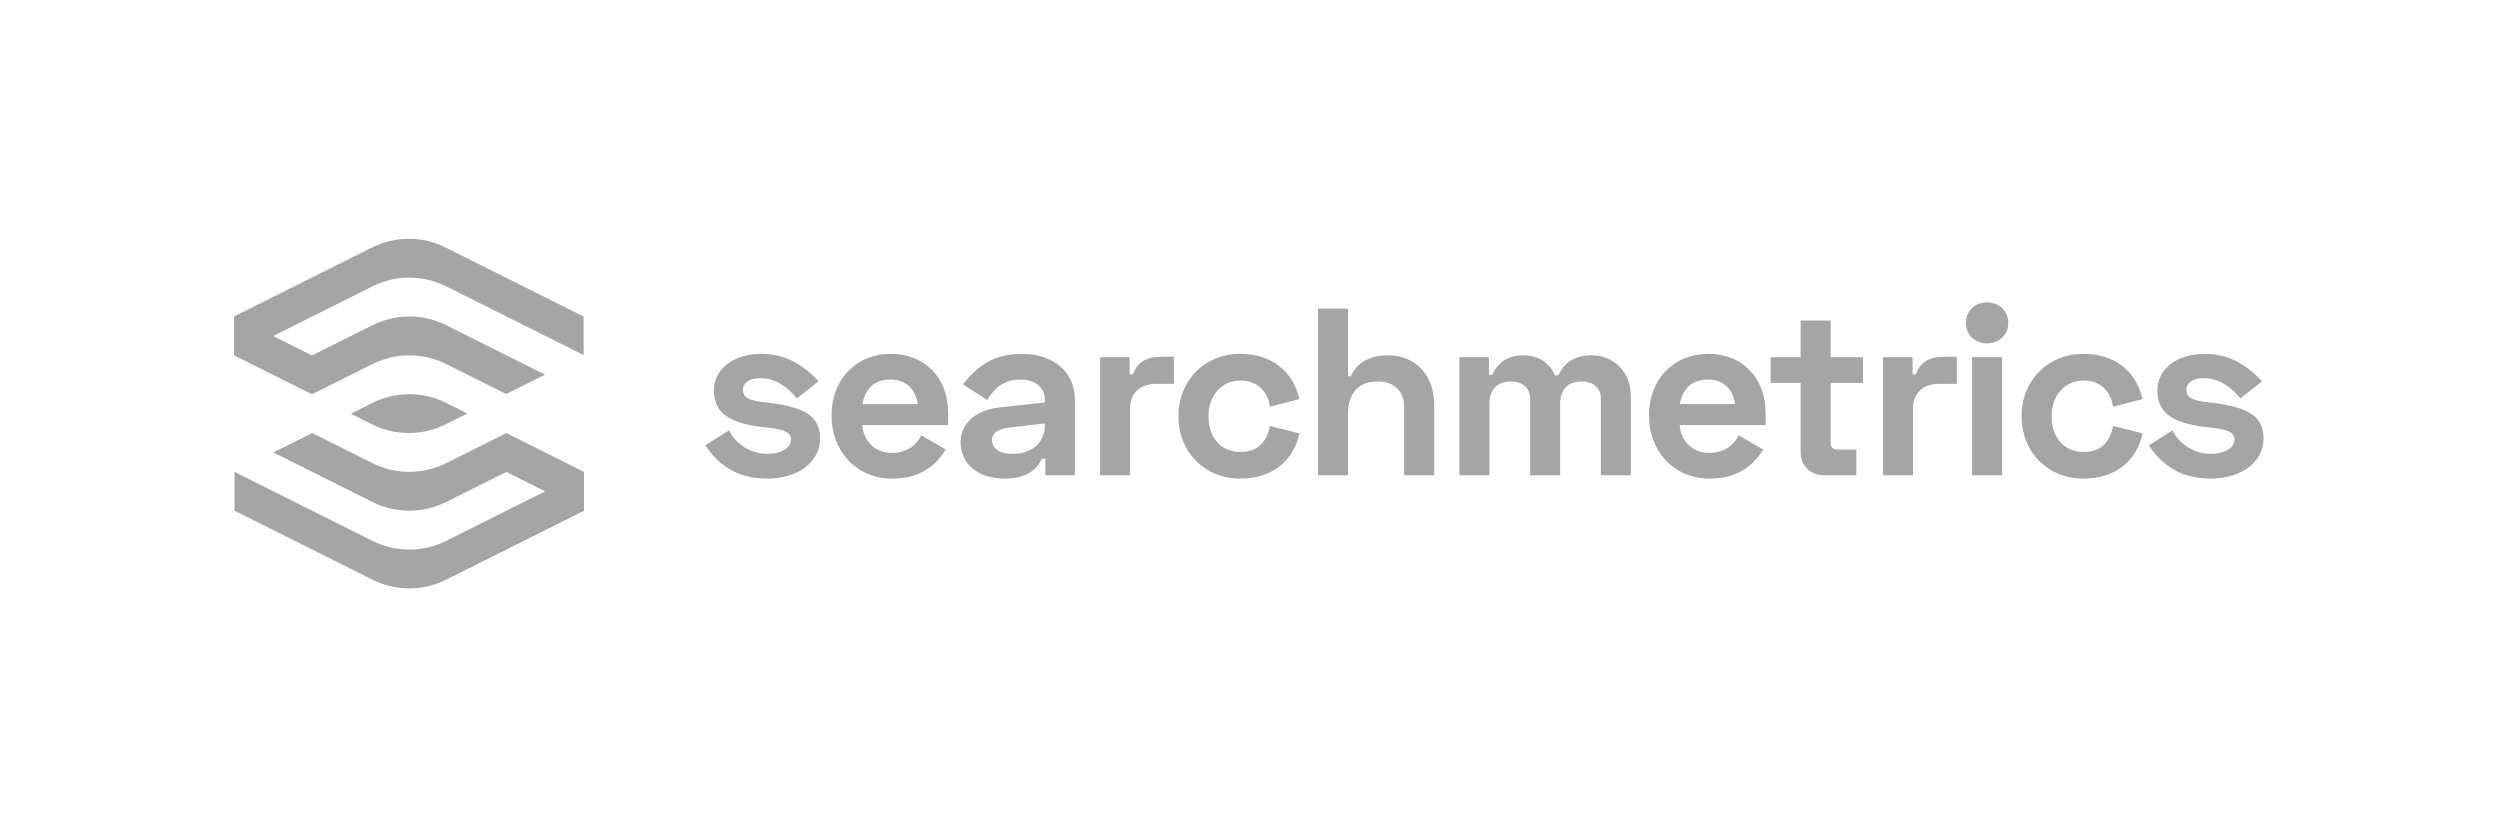 <?xml version="1.0" encoding="UTF-8"?>
<svg xmlns="http://www.w3.org/2000/svg" xmlns:xlink="http://www.w3.org/1999/xlink" width="211" height="70" viewBox="0 0 441 146" version="1.1">
    
    <title>Logo color dark</title>
    <desc>Created with Sketch.</desc>
    <g id="Logo-color-dark" stroke="none" stroke-width="1" fill="none" fill-rule="evenodd">
        <path d="M125.93,68.737 C125.93,72.505 128.445,74.396 133.983,75.111 L135.906,75.338 C137.863,75.584 139.539,75.973 139.539,77.348 C139.539,78.986 137.565,79.91 135.423,79.91 C132.734,79.91 129.92,78.482 128.618,75.752 L124.418,78.398 C126.35,81.338 129.542,84.278 135.297,84.278 C140.841,84.278 144.663,81.296 144.663,77.222 C144.663,73.486 142.296,71.757 135.955,70.935 L134.26,70.729 C132.36,70.472 131.054,70.039 131.054,68.653 C131.054,67.393 132.146,66.553 134.12,66.553 C136.893,66.553 138.993,68.233 140.589,70.123 L144.411,67.099 C141.597,64.159 138.573,62.268 134.288,62.268 C129.458,62.268 125.93,64.873 125.93,68.737 Z M146.679,73.105 C146.679,79.574 151.174,84.278 157.39,84.278 C162.977,84.278 165.413,81.338 166.841,79.154 L162.515,76.634 C161.801,78.104 160.246,79.742 157.306,79.742 C154.282,79.742 152.308,77.6 152.098,74.827 L167.261,74.827 L167.261,72.769 C167.261,66.511 163.187,62.268 157.138,62.268 C151.006,62.268 146.679,66.805 146.679,73.105 Z M152.14,71.131 C152.56,68.569 154.114,66.805 157.096,66.805 C159.826,66.805 161.507,68.485 161.885,71.131 L152.14,71.131 Z M169.865,67.645 L174.149,70.417 C175.452,68.233 177.174,66.805 179.946,66.805 C182.802,66.805 184.314,68.359 184.314,70.333 L184.314,70.837 L176.334,71.719 C172.343,72.139 169.445,74.449 169.445,77.768 C169.445,81.758 172.553,84.278 177.258,84.278 C181.668,84.278 183.138,82.136 183.81,80.75 L184.398,80.75 L184.398,83.69 L189.607,83.69 L189.607,70.375 C189.607,65.503 185.91,62.268 180.24,62.268 C175.158,62.268 172.343,64.537 169.865,67.645 Z M174.99,77.474 C174.99,76.256 175.956,75.542 177.93,75.289 L184.314,74.533 L184.314,74.869 C184.314,77.726 182.256,79.91 178.56,79.91 C176.208,79.91 174.99,78.902 174.99,77.474 Z M199.267,62.857 L194.059,62.857 L194.059,83.69 L199.351,83.69 L199.351,71.929 C199.351,68.989 201.284,67.561 203.972,67.561 L207.08,67.561 L207.08,62.773 L205.064,62.773 C202.418,62.773 200.654,63.571 199.855,65.881 L199.267,65.881 L199.267,62.857 Z M207.878,73.273 C207.878,79.742 212.666,84.278 218.715,84.278 C224.553,84.278 228.208,81.044 229.216,76.298 L224.007,74.995 C223.461,77.726 221.991,79.574 218.799,79.574 C215.397,79.574 213.17,77.054 213.17,73.273 C213.17,69.493 215.607,66.973 218.799,66.973 C221.991,66.973 223.629,69.073 224.007,71.593 L229.216,70.249 C228.124,65.503 224.511,62.268 218.715,62.268 C212.666,62.268 207.878,66.805 207.878,73.273 Z M232.492,54.288 L232.492,83.69 L237.784,83.69 L237.784,72.937 C237.784,69.241 239.591,67.141 242.993,67.141 C246.017,67.141 247.697,68.863 247.697,71.761 L247.697,83.69 L252.99,83.69 L252.99,71.257 C252.99,65.839 249.503,62.521 244.883,62.521 C241.061,62.521 239.128,64.285 238.288,66.217 L237.784,66.217 L237.784,54.288 L232.492,54.288 Z M257.442,62.857 L257.442,83.69 L262.734,83.69 L262.734,71.005 C262.734,68.401 264.33,67.141 266.515,67.141 C268.531,67.141 269.917,68.233 269.917,70.165 L269.917,83.69 L275.209,83.69 L275.209,71.005 C275.209,68.401 276.805,67.141 278.99,67.141 C281.006,67.141 282.392,68.233 282.392,70.165 L282.392,83.69 L287.684,83.69 L287.684,69.745 C287.684,65.419 284.618,62.521 280.796,62.521 C277.477,62.521 275.797,64.117 274.873,66.049 L274.285,66.049 C273.403,63.949 271.429,62.521 268.741,62.521 C265.843,62.521 264.12,63.949 263.238,65.965 L262.65,65.965 L262.65,62.857 L257.442,62.857 Z M290.876,73.105 C290.876,79.574 295.371,84.278 301.587,84.278 C307.174,84.278 309.61,81.338 311.038,79.154 L306.712,76.634 C305.998,78.104 304.443,79.742 301.503,79.742 C298.479,79.742 296.505,77.6 296.295,74.827 L311.458,74.827 L311.458,72.769 C311.458,66.511 307.384,62.268 301.335,62.268 C295.203,62.268 290.876,66.805 290.876,73.105 Z M296.337,71.131 C296.757,68.569 298.311,66.805 301.293,66.805 C304.023,66.805 305.704,68.485 306.082,71.131 L296.337,71.131 Z M312.34,62.857 L312.34,67.393 L317.632,67.393 L317.632,79.658 C317.632,82.01 319.397,83.69 321.749,83.69 L327.461,83.69 L327.461,79.154 L324.101,79.154 C323.345,79.154 322.925,78.734 322.925,77.894 L322.925,67.393 L328.637,67.393 L328.637,62.857 L322.925,62.857 L322.925,56.388 L317.632,56.388 L317.632,62.857 L312.34,62.857 Z M337.374,62.857 L332.166,62.857 L332.166,83.69 L337.458,83.69 L337.458,71.929 C337.458,68.989 339.39,67.561 342.078,67.561 L345.187,67.561 L345.187,62.773 L343.17,62.773 C340.524,62.773 338.76,63.571 337.962,65.881 L337.374,65.881 L337.374,62.857 Z M346.783,56.808 C346.783,58.95 348.421,60.42 350.521,60.42 C352.621,60.42 354.259,58.95 354.259,56.808 C354.259,54.666 352.621,53.196 350.521,53.196 C348.421,53.196 346.783,54.666 346.783,56.808 Z M353.167,62.857 L347.875,62.857 L347.875,83.69 L353.167,83.69 L353.167,62.857 Z M356.611,73.273 C356.611,79.742 361.4,84.278 367.448,84.278 C373.287,84.278 376.941,81.044 377.949,76.298 L372.741,74.995 C372.195,77.726 370.725,79.574 367.532,79.574 C364.13,79.574 361.904,77.054 361.904,73.273 C361.904,69.493 364.34,66.973 367.532,66.973 C370.725,66.973 372.363,69.073 372.741,71.593 L377.949,70.249 C376.857,65.503 373.245,62.268 367.448,62.268 C361.4,62.268 356.611,66.805 356.611,73.273 Z M380.553,68.737 C380.553,64.873 384.082,62.268 388.912,62.268 C393.196,62.268 396.221,64.159 399.035,67.099 L395.212,70.123 C393.616,68.233 391.516,66.553 388.744,66.553 C386.77,66.553 385.678,67.393 385.678,68.653 C385.678,70.165 387.232,70.543 389.416,70.795 L390.13,70.879 C396.809,71.677 399.287,73.399 399.287,77.222 C399.287,81.296 395.464,84.278 389.92,84.278 C384.166,84.278 380.973,81.338 379.041,78.398 L383.242,75.752 C384.544,78.482 387.358,79.91 390.046,79.91 C392.188,79.91 394.162,78.986 394.162,77.348 C394.162,75.973 392.486,75.584 390.529,75.338 L389.038,75.163 C383.2,74.491 380.553,72.601 380.553,68.737 Z" id="searchmetrics-copy-2" fill="#a5a5a5"/>
        <path d="M89.268,76.224 L89.309,76.244 L89.33,76.234 L96.182,79.66 L96.162,79.671 L103.014,83.097 L103.014,89.949 L78.689,102.112 C76.674,103.119 74.452,103.644 72.198,103.644 C69.945,103.644 67.723,103.119 65.708,102.112 L65.708,102.112 L41.363,89.939 L41.363,83.087 L65.708,95.259 C67.723,96.267 69.945,96.792 72.198,96.792 C74.452,96.792 76.674,96.267 78.689,95.259 L78.689,95.259 L96.162,86.523 L89.309,83.097 L78.689,88.407 C76.674,89.414 74.452,89.939 72.198,89.939 C69.945,89.939 67.723,89.414 65.708,88.407 L65.708,88.407 L48.215,79.66 L55.067,76.234 L65.708,81.554 C67.723,82.562 69.945,83.087 72.198,83.087 C74.452,83.087 76.674,82.562 78.689,81.554 L78.689,81.554 L89.268,76.265 L89.268,76.224 Z M72.199,69.382 C74.452,69.382 76.674,69.906 78.689,70.914 L78.689,70.914 L82.436,72.787 L82.436,72.787 L78.607,74.702 C76.592,75.71 74.37,76.234 72.116,76.234 C69.863,76.234 67.641,75.71 65.626,74.702 L65.626,74.702 L61.879,72.829 L65.707,70.914 C67.723,69.906 69.945,69.382 72.199,69.382 Z M72.117,41.972 C74.37,41.972 76.592,42.497 78.607,43.504 L78.607,43.504 L102.952,55.677 L102.952,62.488 L78.689,50.356 C76.674,49.349 74.452,48.824 72.198,48.824 C69.945,48.824 67.723,49.349 65.708,50.356 L65.708,50.356 L48.174,59.124 L55.026,62.55 L65.708,57.209 C67.723,56.201 69.945,55.677 72.198,55.677 C74.452,55.677 76.674,56.201 78.689,57.209 L78.689,57.209 L96.141,65.935 L89.288,69.361 L78.689,64.061 C76.674,63.054 74.452,62.529 72.198,62.529 C69.945,62.529 67.723,63.054 65.708,64.061 L65.708,64.061 L55.026,69.402 L41.28,62.529 L41.28,55.677 L65.625,43.504 C67.641,42.497 69.863,41.972 72.117,41.972 Z" id="Combined-Shape" fill="#a5a5a5"/>
    </g>
</svg>
